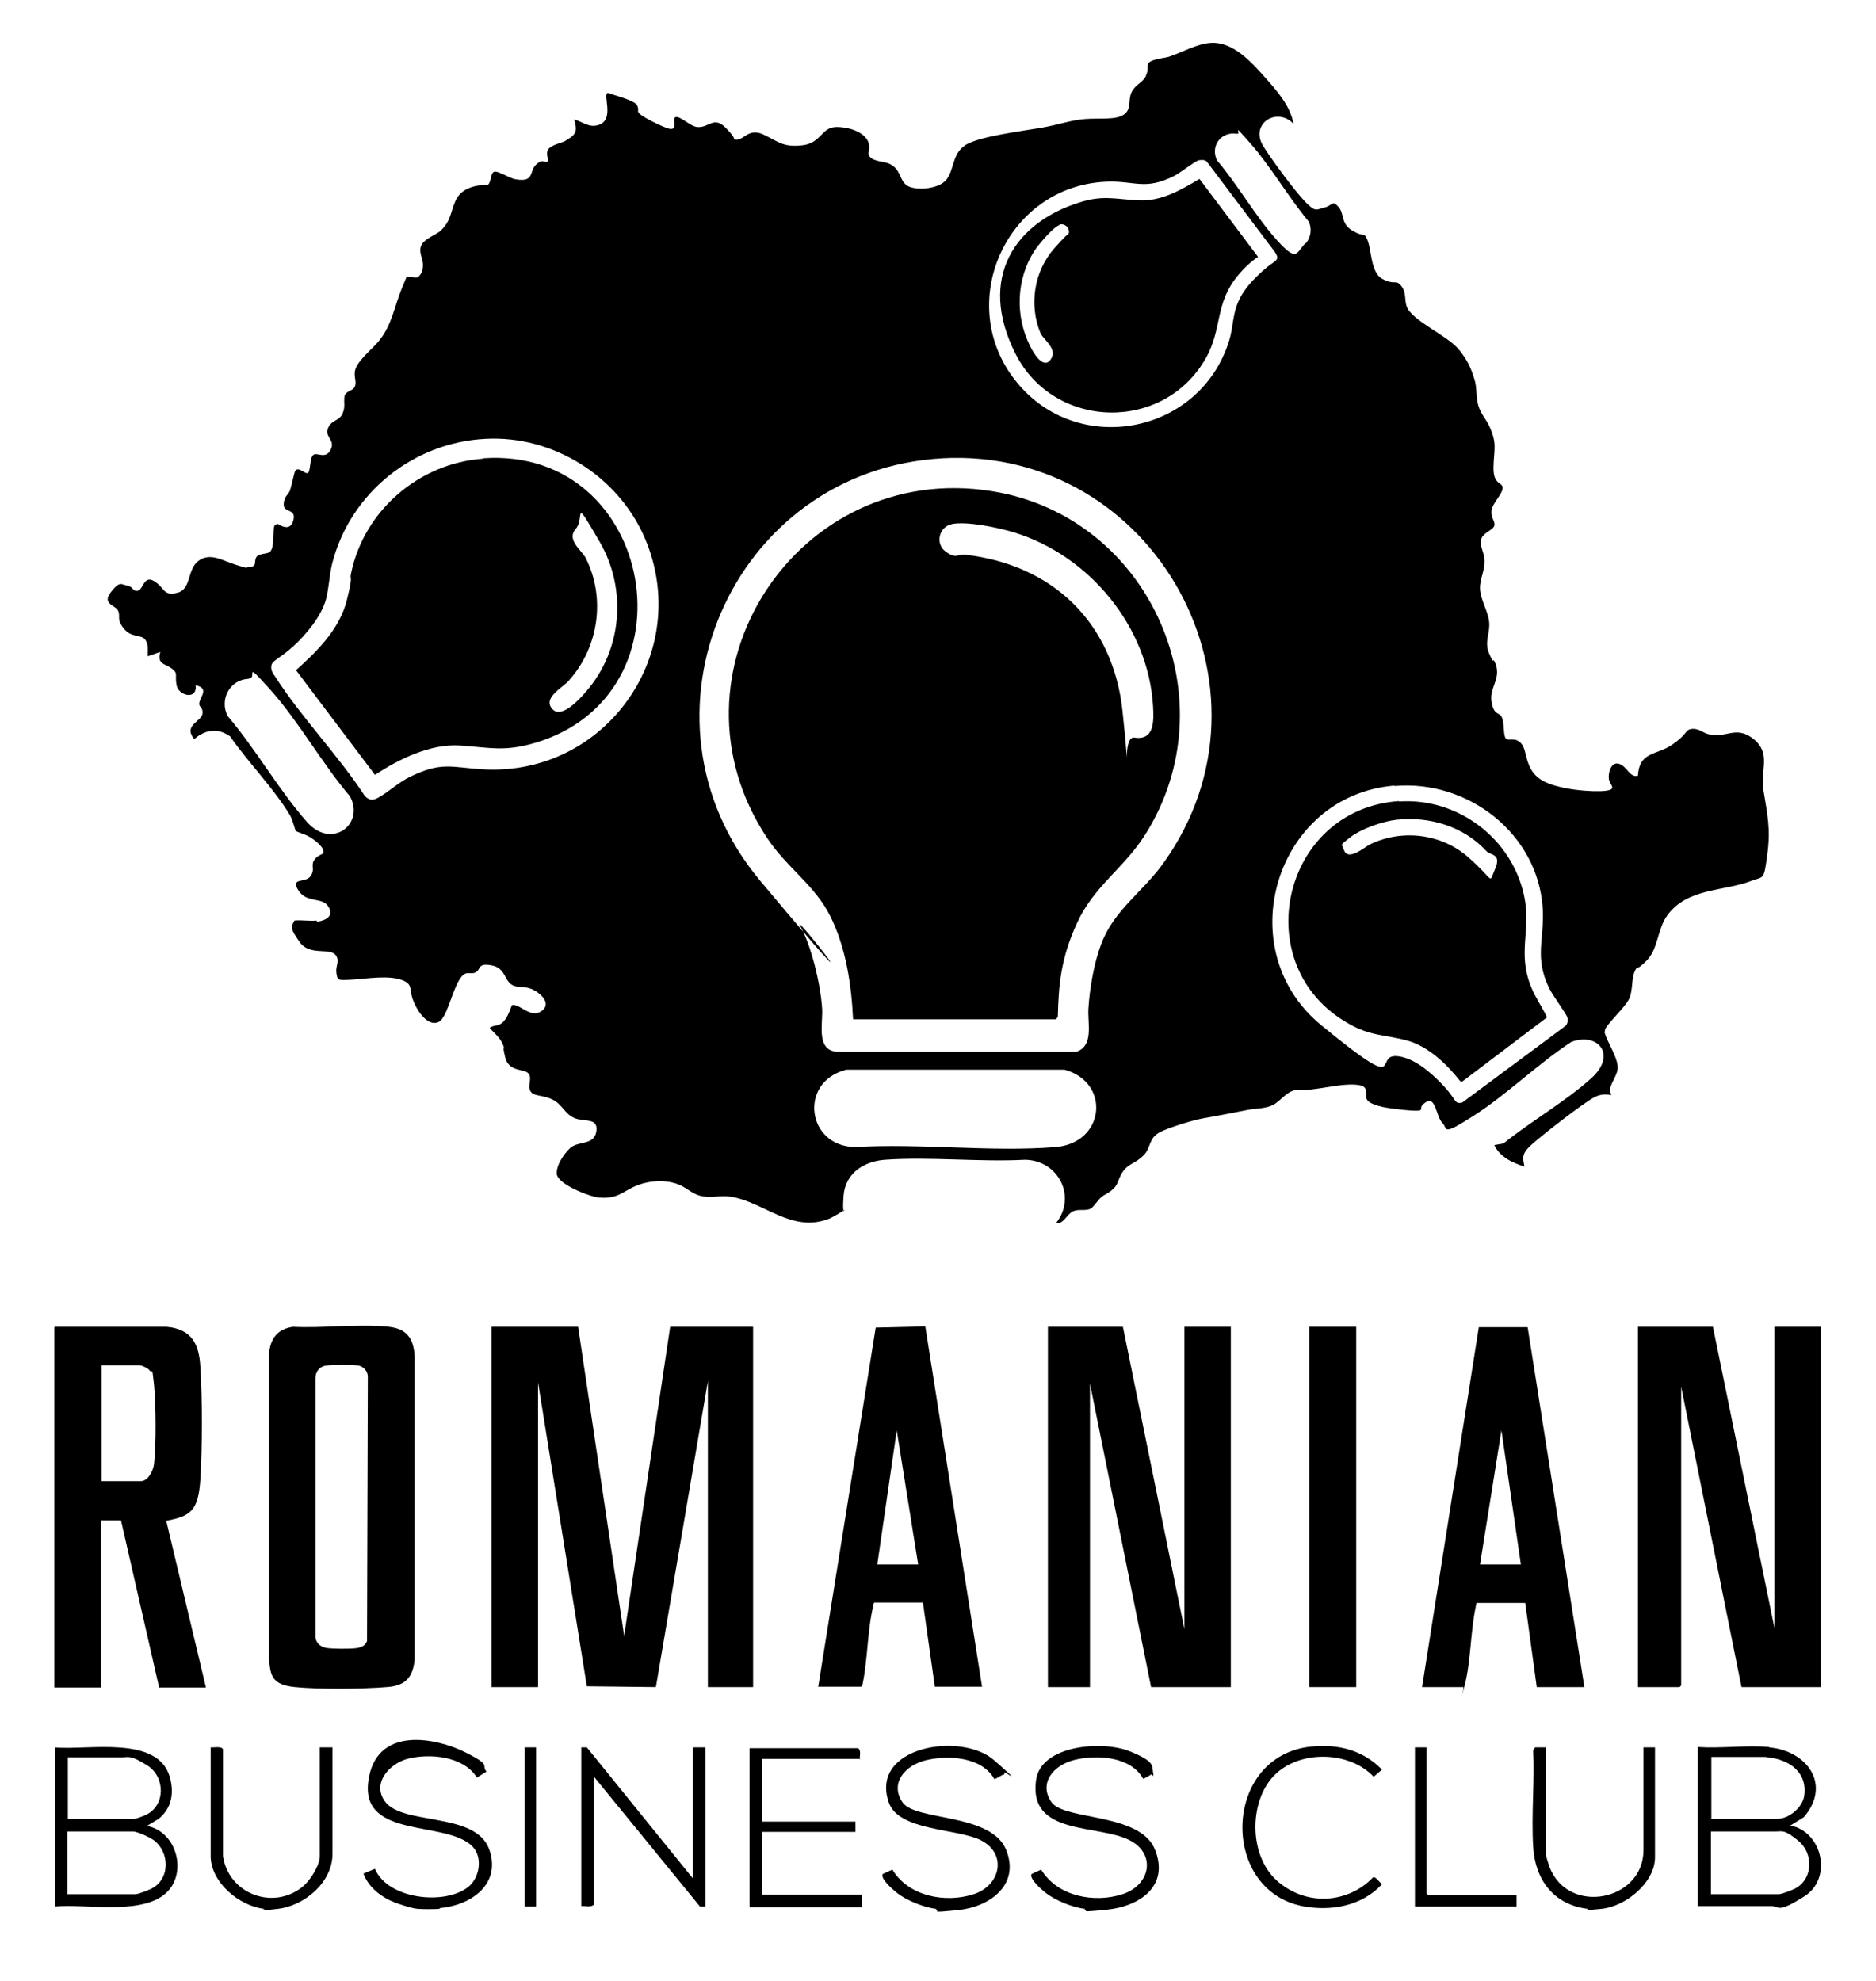 <svg xmlns="http://www.w3.org/2000/svg" id="Layer_1" viewBox="0 0 472.8 499.3"><path d="M13.8,334.4h28.2c6.3.6,8.2,4.3,8.5,10.2.5,8.2.5,19.9,0,28.1s-2.5,9.4-8.6,10.6l10,42h-11.8l-9.6-42.1h-5v42.1h-11.8v-90.8ZM25.6,373.3h9.9c1.8,0,3.1-2.6,3.3-4.2.6-4.7.5-15.5,0-20.3s-.4-2.5-1-3.3-2.2-1.4-2.6-1.4h-9.6v29.2Z"></path><path d="M13.8,440.4c8.2.8,26-3.2,29,7.5,1.1,4,.5,7.8-2.8,10.5l-3,1.8c7.9,1.4,10.6,12.9,4,17.6-6.6,4.7-19.5,2-27.2,2.7v-40.1ZM17,458.4h16.8c.5,0,2.4-.7,3-1,5-2.4,4.8-9.6.4-12.4s-4.8-2.1-6.5-2.1h-13.6v15.5ZM17,477.4h17.1c.8,0,3.9-1.2,4.6-1.7,4.2-2.6,3.9-8.9.2-11.8-1-.8-4.3-2.3-5.4-2.3h-16.5v15.8Z"></path><path d="M273.5,481.1c-3-.3-7.5-2.1-9.9-4s-4.2-4-3.6-4.8l2.4-1.1c4.1,6.8,13.4,8.5,20.5,6.2s8.5-10.2,1.8-13.6c-8.1-4.1-25.5-1.1-23.6-15.1,1.2-9,16.8-10,23.4-7.4s5.8,3.7,6.1,5.4-.2.4-.4.5c-.4.2-1.8,1.1-2.1,1.1-3.1-5.6-11.5-6.1-17.1-4.8s-9.3,6-6,10.7,22.4,2.6,26.1,12-4.2,14.3-12.1,15.1-4.3.2-5.7,0Z"></path><path d="M236,481.1c-3-.3-7.5-2.1-9.9-4s-4.2-4-3.6-4.8l2.4-1.1c4.1,6.8,13.4,8.5,20.5,6.2,6.8-2.2,8.5-10.2,1.8-13.6-6-3-20.7-2.3-23.2-9.5-4.9-14.2,18.3-17.9,26.5-10.7s2.5,2.5,2.6,3.2-.2.4-.4.5c-.4.2-1.8,1.1-2.1,1.1-3.1-5.6-11.5-6.1-17.1-4.8s-9.3,6-6,10.7,22.4,2.6,26.1,12c3.5,8.8-4.2,14.3-12.1,15.1s-4.3.2-5.7,0Z"></path><path d="M110.7,481.1c-1.4.1-4,.1-5.4,0s-4.1-1-5.5-1.5c-3.5-1.3-6.9-3.8-8.2-7.4l2.9-1.2c3.2,7.7,17.7,9.3,23.6,4.5,2.8-2.3,3.6-7.4,1-10.1-6.5-6.7-28.1-1.8-26.3-16.3s17.4-11,24.4-7.5,3.9,3.1,5.4,4.9l-2.4,1.5c-3.4-5.4-11.9-6.2-17.6-4.7-4.5,1.3-8.9,6.1-5.6,10.7,4.5,6.2,22.8,2.5,26.3,12.1,3.1,8.8-4.6,14.1-12.4,14.8Z"></path><path d="M66.6,481.1c-6.3-.7-13.5-6.7-13.5-13.3v-27.4c.7.1,2.8-.4,3.1.5v26.9c1.4,9.6,12.8,13.8,20.2,7.6,1.8-1.5,4.2-5.3,4.2-7.6v-27.4h3.2v26.8c0,7.2-7,13.1-13.8,13.9s-2.6,0-3.4,0Z"></path><path d="M400.2,481.1c-8.6-1-13.3-7.3-13.8-15.6s.4-16.4,0-24.4l.5-.7h2.7s0,27,0,27c0,.4.7,2.5.9,3.1,4.7,12.4,23.7,8.6,23.7-4.2v-25.9h2.9v27.7c0,6.4-7.4,12.4-13.5,13s-2.6,0-3.4,0Z"></path><path d="M79.9,232.3c2.3-.3,4.4-1.5,2.8-3.9s-5.4-.7-7.5-4,1.7-1.8,3-3.5.1-2.6.9-4,2.2-1.5,2.4-1.9c.5-1.4-2.6-3.6-3.7-4.2s-3.2-1.2-3.3-1.4-.8-2.9-1.4-3.9c-4-6.7-10.6-13.4-15.1-19.9-2.1-1.5-4.4-1.9-6.8-.8s-2,2.1-2.8.7c-1.6-2.8,2.3-3.8,2.6-5.5s-.8-1.7-.8-2.6c0-1.6,2.8-3.9-.9-4.7.5,3.8-4.3,2.7-4.8,0s.5-2.9-1.2-4.2-3.8-1-2.9-4.2l-3.2,1.1c0-1.5.3-3.1-.7-4.3s-3.4-.3-5.3-2.7-.8-2.9-1.4-4.4-4.2-1.7-1.9-4.7,2.6-2,4.2-1.7,1.2,1.5,2.6,1.3,1.5-4.1,4.2-2.4,2.2,3.8,5.8,2.9,2.4-6,5.4-8.1,5.9,0,9.5,1.1,2,.6,3.2.5c2-.1,1.2-1.1,1.7-2.3s2.8-.9,3.5-1.5c1.3-1.1.6-5.2,1.2-6.7l.7-.4c1.9,1.2,3.6,1.4,4.1-1.2s-2.5-1.6-2.5-3.6,1.1-2.5,1.5-3.4,1.1-4.6,1.4-5.1c.8-1.3,2.5.9,3.2.5s.4-3.6,1.3-4.5,3.1,1.2,4.4-1.3-1.4-3.1-.7-5.3,2.9-2,3.7-3.8.3-2.8.5-4.3,2.1-1.4,2.6-2.5-.1-2.3,0-3.5c0-2.7,4.5-6,6.2-8.2,3.2-4,3.8-8.6,5.7-13.2s1-2.5,1.8-2.8,1.7.7,2.6-.3.9-2.2.9-2.8c0-1.6-1.2-3.2-.4-4.9s3.9-2.7,4.9-3.7c2.6-2.5,2.4-4.6,3.7-7.5s4.4-4,8.1-4c.9-.5.7-2.9,1.6-3.3s4,1.7,5.5,1.9c4.8.8,3.3-2,5.1-3.7s1.9-.3,2.9-.8c.4-.5-.6-2,.2-3.1s3.3-1.6,4.1-2c2.7-1.6,3.4-2.2,2.4-5.5,2.3.6,3.8,2.3,6.4,1.3,3.8-1.5.7-7.7,2.1-8,1.5.6,6.9,1.9,7.4,3.2s0,1.2.3,1.7c.4,1,6.4,3.8,7.6,4.1,2.6.7.7-2.6,1.8-2.9s3.8,2.4,5.4,2.5c3,.3,4.1-2.9,7.2.2s1.6,2.9,2.5,3c2,.3,3.2-3.1,7-1.3s5,3.3,9.9,2.7,4.6-4.8,8.9-4.6,7.1,2,7.7,4-.6,2.5.4,3.6,3.6,1.1,4.9,1.7c2.9,1.4,2.4,4,4.3,5.4s8,1.1,10-1.4,1.4-6.3,4.6-8.6,14.7-3.7,19.3-4.5,7.3-1.9,11-2.2,7.7.3,9.8-1.1,1-3.7,2-5.7,2.9-2.4,3.6-4.1.3-2,.5-2.9c.4-1.3,4-1.5,5.3-1.9,3.3-1.1,7.1-3.3,10.6-3.5,5.7-.3,10.3,5,13.8,8.9,2.9,3.3,6.2,7,7,11.5-4.2-4.4-11,0-7.7,5.5,2,3.3,7.9,11.3,10.6,14.1s2.8,2,4.9,1.5,1.9-2,3.5-.2.5,4.2,3.5,6,2.8.4,3.5,1.7c1.5,2.5.9,8.8,4.1,10.5s3.3,0,4.7,1.7.8,3.4,1.4,5.2c1.3,3.6,10,7.2,13,10.7s3.6,6.3,4.1,7.7c.7,2.2.3,4.5,1,6.7s1.9,3.3,2.7,5c2.1,4.6,1.2,5.8,1.1,10.4s2.2,3.7,2.3,5.2-2.6,3.9-2.8,5.8,1,2.7.7,3.8-2.9,1.8-3.3,3.4.6,3.2.8,4.8c.3,3-1.2,5-1.1,7.7s2,5.6,2.3,8.3c.3,3-1.3,5,0,8s.9,1.2,1.3,1.9c2.1,4.2-1.3,6.5-.7,10.2s1.9,2.5,2.6,4,.3,4.5,1,5.3,2.3-.5,3.9,1.3.8,6.3,4.8,9,13.6,3.3,16.5,2.9,1.1-1.4.8-2.8.4-4.6,2.5-4,2.7,3.6,4.8,3c.3-6,4.6-5.2,8.3-7.6s3.7-3.8,4.8-4.1c2.1-.5,3.1.9,4.9,1.3,4.1,1,6.6-2.2,10.8.9,5,3.7,2,8,2.8,13,1,6.2,1.9,9.8,1,16.4s-.8,5.4-4,6.6c-6.9,2.7-16.1,1.7-21.2,8.7-2.5,3.4-2.3,8.5-5.2,11.4s-2.3,1.2-2.9,2.5c-1,1.9-.5,4.9-1.5,7.1-1,2.2-5.9,6.6-6.1,7.9s0,.6,0,.9c.7,2.5,3.8,6.8,3.1,9.4s-2.5,3.9-1.5,6.1c-1.5-.3-2.8-.2-4.2.5-2.9,1.5-13,9.4-15.7,11.8s-2.5,3.3-2,5.7c-3-.9-6.2-2.4-7.6-5.4l2.3-.4c6.9-5.6,15.7-10.6,22.2-16.5s1.6-11.6-5.1-9.1c-8.4,5.5-16.3,13.3-24.6,18.6s-6.4,3.3-7.9,1.8-1.7-6.7-4-5.3-.6,2-1.9,2.2-7.3-.5-9.1-.9-3.3-1-3.8-1.6c-1.1-1.3.7-3.4-2.1-3.9-4.3-.8-11.2,1.6-15.9,1.2-2.5.3-3.9,2.8-5.9,3.8s-4.4.8-6.7,1.3c-3.6.7-7.1,1.4-10.6,2s-9.6,2.7-11.1,3.5c-3.1,1.6-2.2,4-4.3,6s-3.5,1.9-4.9,3.7-1.2,3.3-2.6,4.6-2,1.3-2.9,2-2.1,2.6-2.8,3c-1.4.7-3,0-4.5.7s-2.5,3.4-4.2,2.9c5.2-6.7.5-15.8-7.9-15.9-11.5.6-23.8-.8-35.3,0-5.3.4-10,3.4-10.4,9.1s.4,3.2.2,3.5-3.2,2-3.7,2.2c-9.5,3.8-16.4-4.1-24.9-5.5-2.8-.4-5.4.5-8-.3-1.9-.6-3.3-2-5-2.7-3.3-1.4-7.7-1.1-11,.3s-4.6,3.4-9.4,2.9c-2.4-.3-10.5-3.4-10.5-6.1s2.7-5.9,3.7-6.6c2-1.5,5.8-.5,6.3-4s-3.1-2.3-5.5-3.3-3.1-3.4-5.4-4.6-4.5-.9-5.4-1.8c-1.4-1.4.2-3.2-.7-4.7s-5.1-.3-6-4.3,0-1.4-.2-2.1c-.6-2.4-2.1-3.5-3.7-5.2.8-.7,1.8-.5,2.7-1,2-1.1,2.7-4.8,3-4.8,1.9-.4,4.6,3.5,7.4,1.5s-.7-4.9-2.7-5.6-3-.2-4.4-.8c-2.4-1-1.8-4.4-5.5-5.1s-2.6,1.1-4.1,1.8-2.5-1-4.3,2.3-3,9.3-5,10.2c-3.1,1.3-5.9-3.8-6.6-6.1s0-3.3-2.1-4.3c-3.5-1.6-9.4-.5-13.1-.3s-3.6.2-3.9-1.6.8-2.8,0-4.3c-1.4-2.5-6.6.2-9.3-3.6s-2-3.9-1.3-5.4c1.8-.2,3.9.2,5.6,0ZM329,61.4c1.4-1.4,1.7-3.9.8-5.6-5.1-6.1-9.5-13.8-14.7-19.7s-1.9-2.1-3.4-2.4c-4-.6-6.7,3.1-5,6.7,5.2,6.1,9.7,14.1,15,20s4.9,3.3,7.3.9ZM302.1,40.4c-.9.2-4.7,3.2-6.1,3.9-7.5,3.8-9.9,1.2-17.2,1.5-25.3,1.1-38.6,31-22.5,50.6,15.2,18.6,45.2,13.2,53.1-9.4,1.1-3,1.1-5.3,1.8-8.3,1-4.4,3.8-7.5,7-10.4s4.6-2.5,3.1-4.8l-17.1-22.7c-.5-.6-1.4-.5-2.1-.4ZM122.4,110.6c-18.3.9-34.2,13.7-38.7,31.5-.7,2.9-.8,6-1.5,8.8-1.1,4.3-5.1,9.1-8.3,12s-5.3,3.6-5.5,4.8.3,1.9,1,2.9c6.6,10.3,15.9,19.8,22.6,30.1,1.1,1,1.9,1.1,3.2.4,2.5-1.3,5.2-3.9,8.1-5.3,8-3.9,10.3-2.4,18.4-1.9,31.1,1.8,53.1-29.6,40.8-58.3-6.7-15.6-23.1-25.9-40.1-25ZM237.6,115.5c-53.3,2.9-80.4,65.4-46,106.5s7.5,6.8,10.1,11.4,5.1,14.3,5.5,20.9c.2,3.9-1.6,10.5,3.9,10.8h60.1c4.5-1.4,2.9-7.1,3.1-10.8.3-5.1,1.4-11.5,3.2-16.3,3.3-8.8,10.5-13.1,15.8-20.6,31.3-43.9-2.3-104.8-55.8-101.9ZM62.7,171.1c-4.8.1-7.5,5.3-5.3,9.4,7,8.2,12.9,18.7,20,26.7,6.2,7,14.6.5,10.8-6.5-7-8.2-13-19-20.1-26.9s-3-2.8-5.4-2.8ZM351.4,198c-30,2.5-41.7,41.3-18.4,60.4s11.7,5.9,20.4,8c4.1,1,8.1,4.7,10.9,7.8s2.2,4.1,4.2,3.7l26-19.3c.6-.5.7-1.4.5-2.2s-3.8-5.7-4.6-7.4c-3.8-7.9-1.1-12.2-1.6-20.2-1.3-18.8-18.9-32.3-37.3-30.7ZM213,269.7c-11.7,3.1-9.7,19.2,2.5,19.4,16.4-1,34.3,1.3,50.5,0,12.5-1,14-16.3,2.3-19.5h-55.2Z"></path><polygon points="145.7 334.4 157.3 412.3 168.9 334.4 189.8 334.4 189.8 425.2 178.4 425.2 178.4 348.1 165.3 425.2 147.9 425 135.6 348.4 135.6 425.2 123.9 425.2 123.9 334.4 145.7 334.4"></polygon><polygon points="431.7 334.4 447.2 410.3 447.2 334.4 459 334.4 459 425.2 438.9 425.2 423.7 349.5 423.7 424.8 423.3 425.2 412.8 425.2 412.8 334.4 431.7 334.4"></polygon><polygon points="283 334.4 298.5 410.6 298.5 334.4 310.2 334.4 310.2 425.2 290.1 425.2 274.7 348.7 274.7 425.2 264.1 425.2 264.1 334.4 283 334.4"></polygon><path d="M73.7,334.4c7.7.4,16.6-.8,24.3,0,4.5.5,6.2,2.9,6.5,7.3v76.5c-.4,4.6-2.4,6.7-7,7-5.9.5-17.4.6-23.2,0s-6.2-2.9-6.5-7.3v-76.8c.4-3.8,2.1-6.1,6-6.7ZM82,344.2c-1.6.3-2.5,1.6-2.5,3.2v65.3c.2,1.4,1.2,2.3,2.6,2.6s6.1.3,7.6.1,2.4-.7,2.8-1.8l.2-66.8c-.1-1.2-1-2.3-2.2-2.6s-7-.3-8.4,0Z"></path><path d="M206.2,425.2l14.5-90.6,12.5-.3,14.3,90.8h-11.9l-3-21.2h-12.3c-.1.3-.2.5-.2.8-1.5,6-1.4,13.5-2.7,19.7,0,.3-.1.5-.4.7h-10.7ZM231.4,394.3l-5.4-33.8-4.9,33.8h10.3Z"></path><path d="M358.4,425.2l14.3-90.7h12.3c0-.1,14.3,90.7,14.3,90.7h-12l-2.9-21.2h-12.3c0,.4-.2.7-.2,1.1-1.3,6.1-1.2,13.4-2.7,19.4s-.1.6-.4.7h-10.5ZM383.3,394.3l-4.9-33.8-5.4,33.8h10.3Z"></path><rect x="330" y="334.4" width="11.8" height="90.8"></rect><path d="M445.9,440.4c9.7.9,15.7,9.5,8.7,17.6l-3.4,2.1c8.1,1.5,10.7,13.3,3.6,17.8s-6.2,2.5-8.4,2.5h-18.5v-40.1c5.8.4,12.2-.5,17.9,0ZM431.2,458.4h16.8c2.8,0,6.2-2.8,6.7-5.7.8-5.2-2.6-8.4-7.3-9.5l-2.5-.4h-13.6v15.5ZM431.2,477.4h17.1c.8,0,3.9-1.2,4.6-1.7,4.1-2.6,4-8.7.4-11.7s-4.2-2.4-5.6-2.4h-16.5v15.8Z"></path><path d="M146.5,440.4h1.4c0,0,26.7,33,26.7,33v-33h3.2v40.1h-1.4c0,0-26.7-32.7-26.7-32.7v32.2c-.8.8-2.1.3-3.2.4v-40.1Z"></path><path d="M216.8,443.3h-24.7v15.8h23.5v2.6h-23.5v15.8h25.2v3.2h-28.4v-40.1h27.4c.8.7.3,1.9.4,2.9Z"></path><path d="M330.5,440.2c6.8-.7,13,.9,17.8,5.8l-2.1,1.8c-6.2-6.6-18.9-6.8-25.2-.2s-6.4,20.6,1.4,26.9,17.9,4.7,23.6-1.3c.7-.4,1.7,1.3,2.3,1.7-5.1,5.5-12.9,6.9-20.1,5.5-20.9-4.2-20-37.9,2.2-40.2Z"></path><polygon points="359.5 440.4 359.5 477.2 359.9 477.6 382.2 477.6 382.2 480.5 356.6 480.5 356.6 440.4 359.5 440.4"></polygon><rect x="132.2" y="440.4" width="2.9" height="40.1"></rect><path d="M215,257c-.4-8.8-1.8-18.1-5.7-26s-11-12.3-15.9-19.7c-27.6-41.5,7.5-95.4,56.6-87.5,40,6.4,60.3,52.7,38.4,86.9-5.3,8.2-12.7,12.7-16.9,21.8s-4.7,15.8-4.9,23.7l-.4.7h-51.2ZM239.9,132.1c-3.2.6-4.3,4.9-1.6,6.9s3.1.6,4.9.8c22.1,2.5,37.3,17.1,39.7,39.4s-.5,6.1,3,6.7c5.1.8,4.9-4.3,4.7-7.9-1.2-20.1-16.1-38-35-43.8-3.9-1.2-11.9-2.9-15.8-2.1Z"></path><path d="M121.8,115.5c43.3-3,54.4,59.7,12.8,71.8-7.6,2.2-11.2,1.1-18.6.6s-15.3,3.3-21.5,7.4l-19.9-26.4c5.4-4.8,11-10.4,12.8-17.6s.6-4.7,1.1-6.9c3.3-15.8,17.2-27.7,33.3-28.8ZM139.2,178.7c2.3,2.6,7-2.6,8.5-4.4,9.1-10.4,10.4-25.8,3.4-37.8s-3.6-5.9-6-3.2,1.4,5.3,2.5,7.3c5.1,10.1,3.3,22.6-4.3,31-1.6,1.8-6.6,4.3-4.1,7.1Z"></path><path d="M352.6,202c14.8-1,28.4,9.3,31.5,23.7,1.9,8.7-1.8,14.3,1.8,23.1,1.1,2.7,2.8,5.1,4,7.6l-21.4,16.2h-.4c-3.4-4.3-8-8.8-13.3-10.3s-9.4-1.1-14.9-4.3c-25.8-14.5-16.9-54.1,12.7-56.1ZM352,206.6c-3.6.4-9,2.3-11.8,4.5s-2,1.5-1.5,3.1c1,3,5.2-.7,6.6-1.4,8.1-3.9,18-2.7,24.8,3.3s5,6.8,6.7,2.9-1.2-3.4-2.2-4.5c-5.7-6.2-14.3-8.8-22.6-7.9Z"></path><path d="M317.1,64.7c-1.7,1.1-3.7,3-5,4.6-6,7.1-4,13.4-8.1,20.8-10.6,19-38.4,18.3-48.1-1s.2-33,15.9-38c6.1-2,9.2-.9,15.1-.6s10.8-2.7,15.4-5.4l14.8,19.7ZM267.1,56.7c-1.6.4-5.4,5-6.4,6.5-4.6,7.2-4.9,16.4-1.1,24,.7,1.5,3.3,6.1,5.2,3.4s-1.9-5-2.6-6.7c-2.9-7.1-1.6-15.5,3.5-21.3s3.2-2.6,3.6-3.6c.5-1.5-.9-2.8-2.4-2.4Z"></path></svg>
